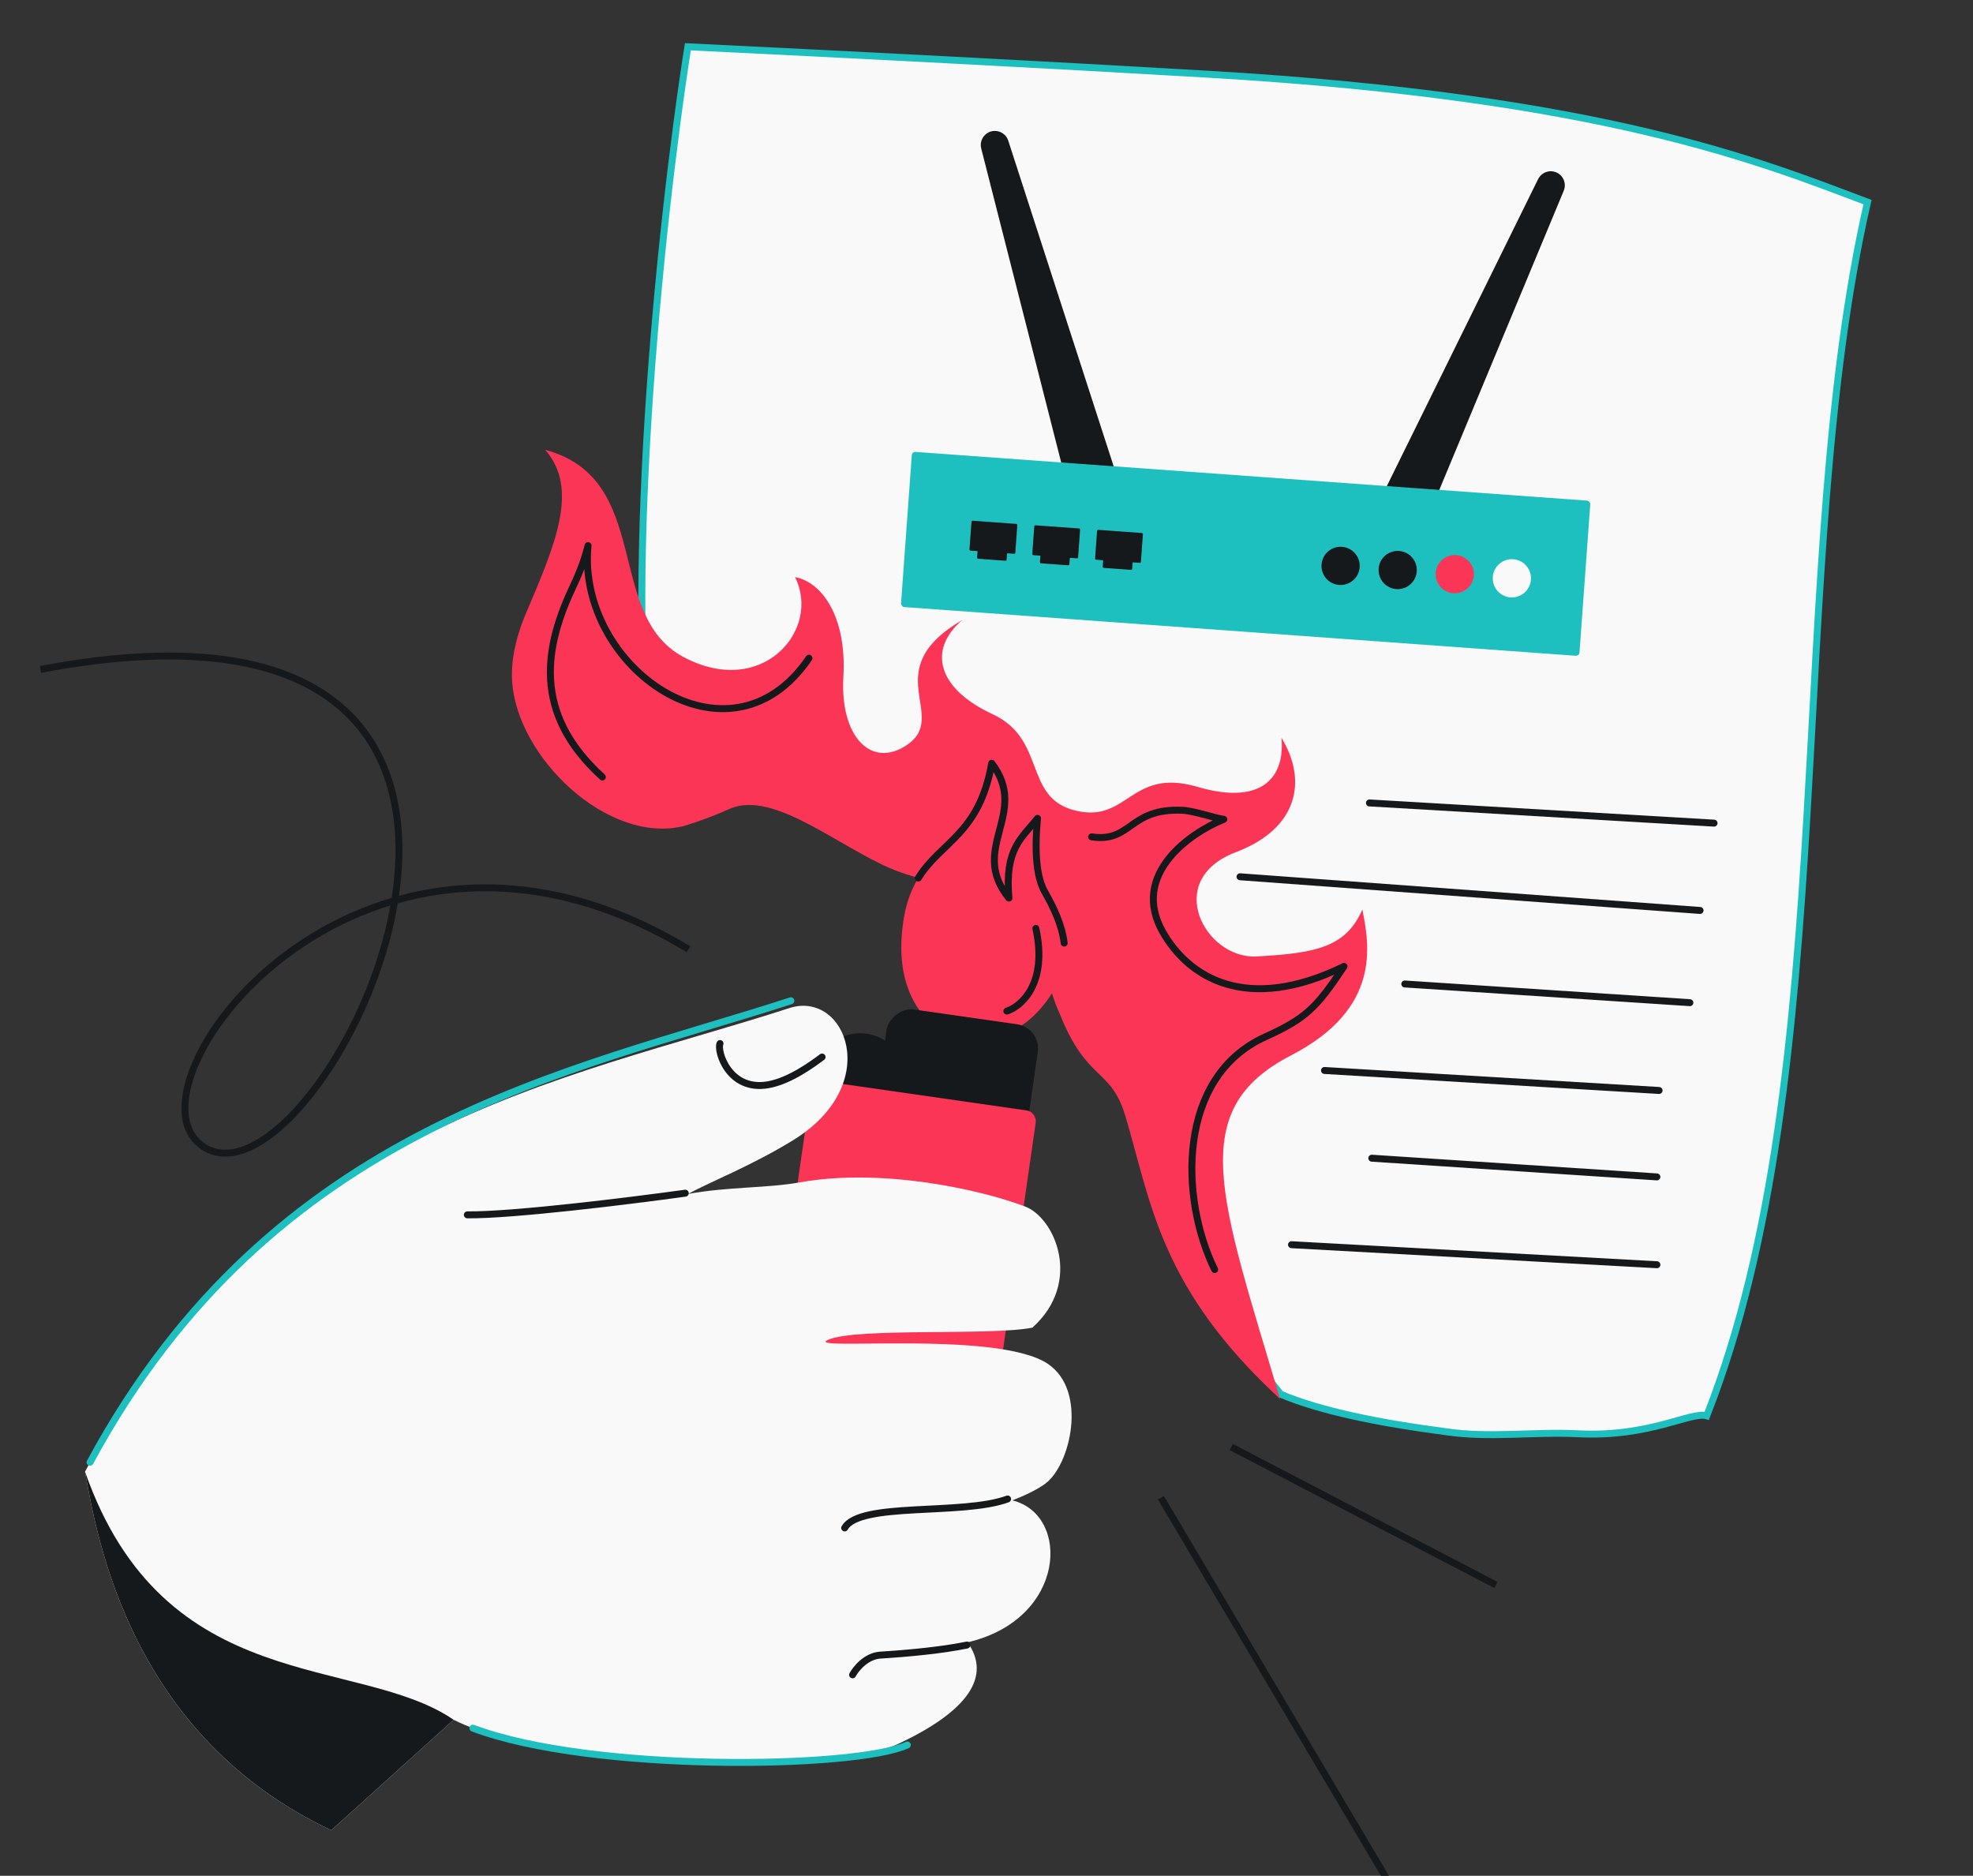 <svg width="568" height="540" viewBox="0 0 568 540" fill="none" xmlns="http://www.w3.org/2000/svg">
<rect x="0" y="0" width="568" height="540" fill="#333333" stroke="none"/>
<g clip-path="url(#clip0_1157_549)">
<path d="M347.698 21.36C462.286 28.054 507.148 46.744 537.639 58.181C513.664 162.73 530.545 308.072 491.344 407.58C486.912 406.203 475.017 413.795 454.322 412.749C441.644 412.107 428.798 414.033 416.244 412.155C397.261 409.666 380.205 406.243 368.714 401.371C327.987 351.223 324.645 298.511 297.943 259.674C290.609 249.007 281.512 239.386 269.395 231.153C247.325 216.157 214.144 220.155 188.538 228.797C178.888 173.565 189.892 65.272 198.03 13.462C246.915 15.829 299.504 18.544 347.698 21.36Z" fill="#F9F9F9" stroke="#1EBFBF" stroke-width="2" stroke-linecap="round"/>
<path d="M493.451 236.961L394.245 231.145M489.429 262.099L356.986 252.401M486.494 288.648L404.42 283.263M477.628 313.92L381.3 308.165" stroke="#16191C" stroke-width="2" stroke-linecap="round"/>
<path d="M476.998 338.802L394.923 333.416M476.998 364.086L371.803 358.319" stroke="#16191C" stroke-width="2" stroke-linecap="round"/>
<path d="M442.802 51.559L398.521 141.412C396.804 144.898 399.162 149.013 403.037 149.294L406.748 149.564C409.099 149.734 411.295 148.381 412.2 146.205L450.182 54.908C451.245 52.353 449.492 49.507 446.732 49.307C445.086 49.188 443.531 50.078 442.802 51.559Z" fill="#16191C"/>
<path d="M290.265 40.496L321.117 135.799C322.314 139.496 319.387 143.228 315.511 142.947L311.801 142.678C309.45 142.508 307.472 140.852 306.89 138.568L282.479 42.746C281.795 40.064 283.94 37.501 286.701 37.701C288.347 37.821 289.756 38.926 290.265 40.496Z" fill="#16191C"/>
<rect x="262.569" y="130.023" width="195.825" height="44.782" rx="0.994" transform="rotate(4.148 262.569 130.023)" fill="#1EBFBF"/>
<rect x="279.699" y="149.886" width="13.232" height="8.622" rx="0.331" transform="rotate(4.148 279.699 149.886)" fill="#16191C"/>
<rect x="281.725" y="154.626" width="8.506" height="6.222" rx="0.331" transform="rotate(4.148 281.725 154.626)" fill="#16191C"/>
<rect x="297.777" y="151.197" width="13.232" height="8.622" rx="0.331" transform="rotate(4.148 297.777 151.197)" fill="#16191C"/>
<rect x="299.803" y="155.937" width="8.506" height="6.222" rx="0.331" transform="rotate(4.148 299.803 155.937)" fill="#16191C"/>
<rect x="315.856" y="152.508" width="13.232" height="8.622" rx="0.331" transform="rotate(4.148 315.856 152.508)" fill="#16191C"/>
<rect x="317.881" y="157.248" width="8.506" height="6.222" rx="0.331" transform="rotate(4.148 317.881 157.248)" fill="#16191C"/>
<circle cx="435.245" cy="166.48" r="5.503" transform="rotate(4.148 435.245 166.48)" fill="#F9F9F9"/>
<circle cx="418.81" cy="165.289" r="5.503" transform="rotate(4.148 418.81 165.289)" fill="#FA3556"/>
<circle cx="402.375" cy="164.097" r="5.503" transform="rotate(4.148 402.375 164.097)" fill="#16191C"/>
<circle cx="385.939" cy="162.905" r="5.503" transform="rotate(4.148 385.939 162.905)" fill="#16191C"/>
<path d="M371.687 303.812C341.123 319.601 351.281 344.613 368.51 402.718C333.918 370.877 331.356 346.039 324.022 321.413C319.765 307.115 312.96 311.705 305.064 291.792C299.756 280.344 300.018 265.945 293.38 262.405C277.665 254.023 266.479 255.016 253.792 248.827C238.034 241.14 221.546 227.622 209.812 232.945C208.38 233.594 206.972 234.191 205.585 234.744C202.498 235.973 199.517 236.981 196.624 237.853C174.848 243.008 148.83 217.998 147.438 196.172C147.101 190.893 148.073 184.431 151.524 176.312C159.77 156.915 166.86 140.647 156.918 129.488C188.085 137.8 173.931 176.864 196.671 189.082C219.411 201.3 236.509 181.304 228.88 166.136C236.677 167.581 243.79 177.599 242.796 194.83C241.802 212.06 250.782 221.291 260.966 214.543C273.683 206.118 252.148 193.004 277.001 178.509C266.851 187.249 270.1 198.352 285.758 205.599C301.416 212.846 294.491 229.719 309.663 233.358C324.835 236.996 325.439 220.883 344.721 226.513C364.267 232.22 369.946 222.809 368.906 212.397C376.318 224.416 373.987 238.423 355.813 245.311C334.656 253.33 346.978 276.087 361.675 275.338C379.679 274.421 387.574 272.3 392.211 261.83C394.21 272.068 397.776 290.335 371.687 303.812Z" fill="#FA3556"/>
<path d="M173.416 223.673C152.904 205.098 156.922 185.76 165.133 168.485C167.13 164.285 168.452 160.456 169.291 157.071C165.906 192.027 209.862 223.308 232.891 189.482M314.273 240.914C325.876 242.638 324.897 232.538 340.479 233.262C343.768 233.415 350 235.612 352.318 235.857C342.545 239.78 325.349 251.763 334.755 268.31C342.152 281.324 358.812 291.94 386.923 278.198C378.954 290.23 375.885 293.21 364.22 298.503C338.78 310.048 339.625 344.893 349.674 365.471" stroke="#16191C" stroke-width="2" stroke-linecap="round" stroke-linejoin="round"/>
<path d="M275.523 298.814C269.163 297.336 258.256 288.716 259.581 269.579C260.117 261.838 261.926 256.704 264.373 252.758C270.89 242.251 281.931 240.17 285.503 219.72C296.523 234.18 278.733 244.205 290.455 258.54C289.183 244.28 294.123 241.325 298.69 235.589C298.358 239.239 297.33 250.701 300.753 256.71C303.192 260.992 305.697 266.068 306.363 271.489C306.865 275.579 306.32 279.865 303.91 284.156C296.23 297.834 284.46 300.892 275.523 298.814Z" fill="#FA3556"/>
<path d="M306.363 271.489C305.698 266.068 303.192 260.992 300.753 256.71C297.331 250.701 298.358 239.239 298.69 235.589C294.123 241.325 289.183 244.28 290.455 258.54C278.733 244.205 296.523 234.18 285.503 219.721C281.932 240.17 270.89 242.251 264.374 252.758M289.861 291.067C294.084 289.717 301.668 283.067 298.211 267.265" stroke="#16191C" stroke-width="2" stroke-linecap="round" stroke-linejoin="round"/>
<rect width="44.002" height="36.873" rx="7" transform="matrix(0.99 0.142 0.142 -0.99 250.958 326.116)" fill="#16191C"/>
<path d="M240.787 299.309C248.558 294.988 255.165 299.146 257.496 301.764L260.005 321.791C254.415 323.484 242.134 326.191 237.732 323.474C232.229 320.077 231.073 304.71 240.787 299.309Z" fill="#16191C"/>
<rect x="233.902" y="310.803" width="65.371" height="85.683" rx="3" transform="rotate(8.183 233.902 310.803)" fill="#FA3556"/>
<path d="M228.333 328.232C254.542 312.098 243.347 284.973 227.257 290.197C163.344 310.951 76.986 323.732 24.477 423.669C28.057 443.817 38.014 499.853 95.37 526.886L130.592 495.082C161.369 510.489 242.676 509.42 258.242 502.178C278.865 492.582 285.471 482.507 278.542 472.779C307.013 466.174 308.293 436.038 291.438 431.92C295.136 430.485 298.449 428.891 300.842 427.175C308.179 421.915 313.237 400.323 301.618 392.588C286.819 382.736 230.029 389.142 238.533 385.634C247.037 382.126 285.135 384.579 297.194 382.201C311.843 369.113 303.634 350.332 294.911 347.254C281.756 342.276 253.634 336.225 230.484 340.339C220.439 342.124 210.29 341.535 198.053 343.709C204.469 340.224 216.464 335.539 228.333 328.232Z" fill="#F9F9F9"/>
<path d="M227.682 288.094C164.353 308.658 78.57 323.46 25.925 420.95M261.203 502.328C246.497 509.171 170.147 510.352 136.133 497.485" stroke="#1EBFBF" stroke-width="2" stroke-linecap="round"/>
<path d="M24.477 423.669L24.477 423.669C47.339 488.895 103.124 476.244 130.593 495.082L95.37 526.887C38.014 499.853 28.057 443.817 24.477 423.669Z" fill="#16191C"/>
<path d="M207.285 300.407C206.31 302.473 209.776 314.291 221.203 312.261C227.468 311.148 234.063 306.225 236.667 304.288M134.54 349.725C147.492 349.869 180.657 345.776 197.28 343.49M290.072 431.523C277.041 436.318 247.535 432.281 243.17 439.856M278.353 473.572C271.232 475.042 261.754 475.943 253.505 476.46C249.4 476.686 246.424 480.341 245.449 482.141" stroke="#16191C" stroke-width="2" stroke-linecap="round"/>
<path d="M11.636 192.718C189.036 159.073 91.16 356.864 57.515 329.337C34.807 310.758 105.434 217.187 198.212 273.262M430.66 456.278L354.465 416.559M334.2 431.15L399.047 540.579" stroke="#16191C" stroke-width="2"/>
</g>
<defs>
<clipPath id="clip0_1157_549">
<rect x="0.007" width="568" height="540" rx="48" fill="white"/>
</clipPath>
</defs>
</svg>
